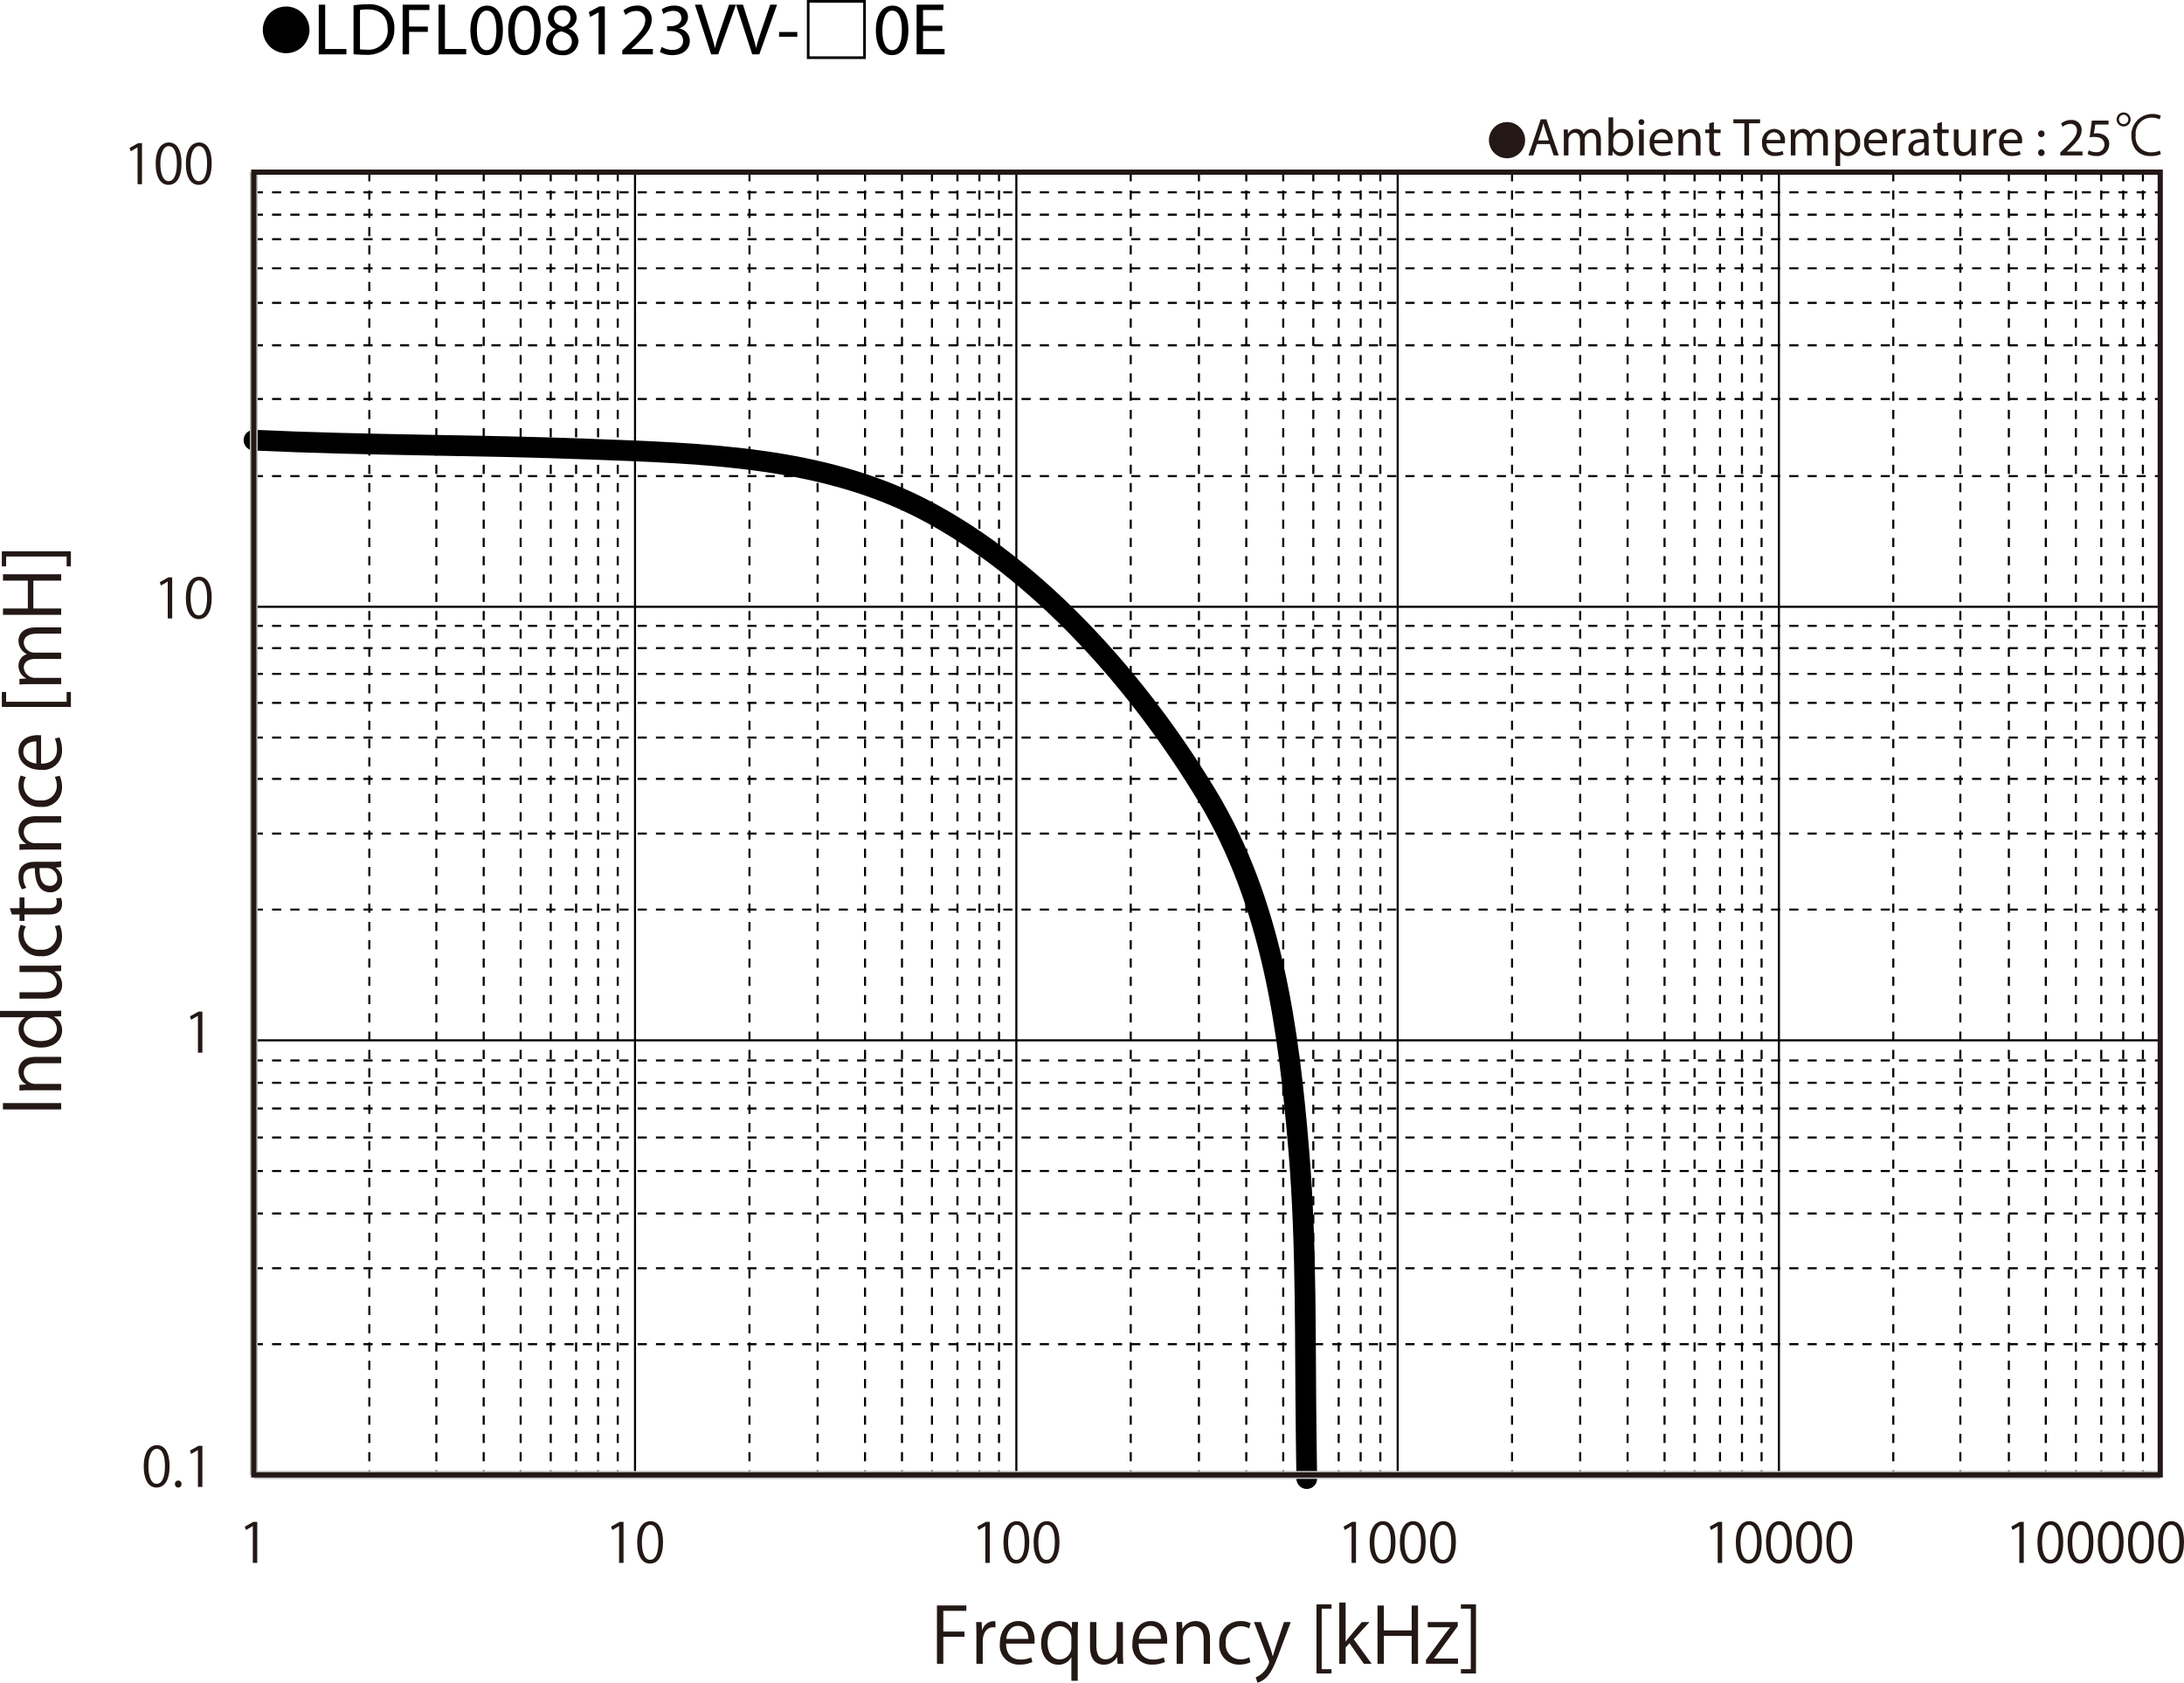<svg id="レイヤー_1" data-name="レイヤー 1" xmlns="http://www.w3.org/2000/svg" viewBox="0 0 325.925 251.051">
  <defs>
    <style>
      .cls-1, .cls-2, .cls-3, .cls-4, .cls-5, .cls-6 {
        fill: none;
      }

      .cls-1, .cls-2, .cls-3 {
        stroke: #000;
      }

      .cls-1 {
        stroke-linecap: round;
        stroke-width: 3.091px;
      }

      .cls-1, .cls-2, .cls-3, .cls-4 {
        stroke-linejoin: round;
      }

      .cls-2, .cls-3 {
        stroke-width: 0.31px;
      }

      .cls-2 {
        stroke-dasharray: 1.364 1.364;
      }

      .cls-4 {
        stroke: #bfbfbf;
        stroke-width: 1.189px;
      }

      .cls-6 {
        stroke: #231815;
        stroke-width: 0.773px;
      }

      .cls-7 {
        fill: #231815;
      }
    </style>
  </defs>
  <title>FL-V_Graph8_mH-kHz_LDFL008123VV-□0E</title>
  <path class="cls-1" d="M38.813,67.004c16.661.787,33.358.697,50.022,1.338,16.916.651,34.663,1.033,50.018,9.044,17.326,9.039,32.199,26.144,42.199,42.687,9.705,16.055,12.196,34.821,13.707,53.216,1.162,14.142.885,28.474,1.081,42.653q.041,2.995.082,5.99" transform="translate(-0.91 -1.335)"/>
  <g>
    <path d="M47.095,5.827a3.482,3.482,0,1,1-3.478-3.518A3.496,3.496,0,0,1,47.095,5.827Z" transform="translate(-0.91 -1.335)"/>
    <path d="M48.479,2.029H49.437V8.641h3.168v.803h-4.126Z" transform="translate(-0.91 -1.335)"/>
    <path d="M53.671,2.128a13.665,13.665,0,0,1,2.036-.154,4.248,4.248,0,0,1,3.003.924,3.415,3.415,0,0,1,1.045,2.662,3.923,3.923,0,0,1-1.067,2.883,4.57,4.57,0,0,1-3.279,1.067,15.418,15.418,0,0,1-1.738-.088Zm.958,6.557a6.041,6.041,0,0,0,.968.055,2.85,2.85,0,0,0,3.158-3.146c.011-1.749-.979-2.86-3.003-2.86a5.423,5.423,0,0,0-1.122.099Z" transform="translate(-0.91 -1.335)"/>
    <path d="M60.997,2.029h3.994V2.832H61.955V5.296h2.805v.792H61.955V9.444h-.958Z" transform="translate(-0.91 -1.335)"/>
    <path d="M66.354,2.029h.958V8.641H70.48v.803H66.354Z" transform="translate(-0.91 -1.335)"/>
    <path d="M75.958,5.792c0,2.431-.902,3.773-2.486,3.773-1.397,0-2.343-1.309-2.365-3.675,0-2.398,1.034-3.718,2.486-3.718C75.1,2.172,75.958,3.514,75.958,5.792Zm-3.883.11c0,1.859.572,2.916,1.452,2.916.99,0,1.463-1.155,1.463-2.981,0-1.76-.451-2.916-1.452-2.916C72.69,2.92,72.074,3.954,72.074,5.901Z" transform="translate(-0.91 -1.335)"/>
    <path d="M81.601,5.792c0,2.431-.902,3.773-2.486,3.773-1.397,0-2.343-1.309-2.365-3.675,0-2.398,1.034-3.718,2.486-3.718C80.743,2.172,81.601,3.514,81.601,5.792Zm-3.883.11c0,1.859.572,2.916,1.452,2.916.99,0,1.463-1.155,1.463-2.981,0-1.76-.451-2.916-1.452-2.916C78.334,2.92,77.717,3.954,77.717,5.901Z" transform="translate(-0.91 -1.335)"/>
    <path d="M82.403,7.628a2.043,2.043,0,0,1,1.419-1.914l-.011-.033a1.771,1.771,0,0,1-1.133-1.606,2.003,2.003,0,0,1,2.211-1.903,1.846,1.846,0,0,1,2.079,1.76A1.817,1.817,0,0,1,85.791,5.604v.033a1.982,1.982,0,0,1,1.441,1.848,2.203,2.203,0,0,1-2.432,2.08C83.305,9.565,82.403,8.674,82.403,7.628Zm3.851-.044c0-.869-.605-1.287-1.573-1.562a1.553,1.553,0,0,0-1.288,1.474,1.323,1.323,0,0,0,1.431,1.364A1.294,1.294,0,0,0,86.254,7.584Zm-2.663-3.575c0,.715.539,1.1,1.364,1.32a1.408,1.408,0,0,0,1.089-1.298,1.111,1.111,0,0,0-1.21-1.167A1.138,1.138,0,0,0,83.591,4.009Z" transform="translate(-0.91 -1.335)"/>
    <path d="M90.235,3.195h-.022l-1.243.671-.187-.737L90.346,2.293h.825V9.444h-.936Z" transform="translate(-0.91 -1.335)"/>
    <path d="M93.777,9.444V8.85l.759-.737C96.363,6.375,97.188,5.45,97.199,4.372a1.276,1.276,0,0,0-1.419-1.397,2.436,2.436,0,0,0-1.519.605l-.308-.682a3.138,3.138,0,0,1,2.024-.726A2.012,2.012,0,0,1,98.167,4.251c0,1.32-.957,2.388-2.464,3.84l-.572.528v.022h3.212v.803Z" transform="translate(-0.91 -1.335)"/>
    <path d="M99.651,8.333a3.233,3.233,0,0,0,1.584.451c1.243,0,1.628-.792,1.617-1.386-.011-1.001-.913-1.43-1.849-1.43h-.539V5.241h.539c.704,0,1.595-.363,1.595-1.21,0-.572-.363-1.078-1.254-1.078a2.628,2.628,0,0,0-1.43.473l-.253-.704a3.4,3.4,0,0,1,1.87-.55c1.408,0,2.046.836,2.046,1.705a1.776,1.776,0,0,1-1.32,1.683v.022A1.863,1.863,0,0,1,103.854,7.419c0,1.145-.891,2.146-2.607,2.146a3.631,3.631,0,0,1-1.859-.484Z" transform="translate(-0.91 -1.335)"/>
    <path d="M107.033,9.444l-2.42-7.415h1.034l1.155,3.652c.319,1.001.594,1.903.792,2.772h.022c.209-.858.517-1.793.847-2.761l1.254-3.664h1.023l-2.651,7.415Z" transform="translate(-0.91 -1.335)"/>
    <path d="M113.171,9.444l-2.42-7.415h1.034l1.155,3.652c.319,1.001.594,1.903.792,2.772h.022c.209-.858.517-1.793.847-2.761l1.254-3.664h1.023l-2.651,7.415Z" transform="translate(-0.91 -1.335)"/>
    <path d="M119.892,6.11v.715H117.175V6.11Z" transform="translate(-0.91 -1.335)"/>
    <path d="M121.322,1.335h8.801v8.801h-8.801Zm.396.396V9.741h8.009V1.731Z" transform="translate(-0.91 -1.335)"/>
    <path d="M136.469,5.792c0,2.431-.902,3.773-2.486,3.773-1.397,0-2.343-1.309-2.365-3.675,0-2.398,1.034-3.718,2.486-3.718C135.611,2.172,136.469,3.514,136.469,5.792Zm-3.883.11c0,1.859.572,2.916,1.452,2.916.99,0,1.463-1.155,1.463-2.981,0-1.76-.451-2.916-1.452-2.916C133.202,2.92,132.586,3.954,132.586,5.901Z" transform="translate(-0.91 -1.335)"/>
    <path d="M141.541,5.967H138.658V8.641h3.212v.803h-4.17v-7.415h4.005V2.832H138.658V5.175h2.882Z" transform="translate(-0.91 -1.335)"/>
  </g>
  <line class="cls-2" x1="37.872" y1="28.689" x2="322.381" y2="28.689"/>
  <line class="cls-2" x1="37.872" y1="32.025" x2="322.381" y2="32.025"/>
  <line class="cls-2" x1="37.872" y1="35.688" x2="322.381" y2="35.688"/>
  <line class="cls-2" x1="37.872" y1="40.027" x2="322.381" y2="40.027"/>
  <line class="cls-2" x1="37.872" y1="45.188" x2="322.381" y2="45.188"/>
  <line class="cls-2" x1="37.872" y1="51.524" x2="322.381" y2="51.524"/>
  <line class="cls-2" x1="37.872" y1="59.525" x2="322.381" y2="59.525"/>
  <line class="cls-2" x1="37.872" y1="71.034" x2="322.381" y2="71.034"/>
  <line class="cls-2" x1="37.872" y1="93.371" x2="322.381" y2="93.371"/>
  <line class="cls-2" x1="37.872" y1="96.696" x2="322.381" y2="96.696"/>
  <line class="cls-2" x1="37.872" y1="100.537" x2="322.381" y2="100.537"/>
  <line class="cls-2" x1="37.872" y1="104.866" x2="322.381" y2="104.866"/>
  <line class="cls-2" x1="37.872" y1="110.039" x2="322.381" y2="110.039"/>
  <line class="cls-2" x1="37.872" y1="116.205" x2="322.381" y2="116.205"/>
  <line class="cls-2" x1="37.872" y1="124.365" x2="322.381" y2="124.365"/>
  <line class="cls-2" x1="37.872" y1="135.703" x2="322.381" y2="135.703"/>
  <line class="cls-2" x1="37.872" y1="158.211" x2="322.381" y2="158.211"/>
  <line class="cls-2" x1="37.872" y1="161.547" x2="322.381" y2="161.547"/>
  <line class="cls-2" x1="37.872" y1="165.378" x2="322.381" y2="165.378"/>
  <line class="cls-2" x1="37.872" y1="169.706" x2="322.381" y2="169.706"/>
  <line class="cls-2" x1="37.872" y1="174.71" x2="322.381" y2="174.71"/>
  <line class="cls-2" x1="37.872" y1="181.046" x2="322.381" y2="181.046"/>
  <line class="cls-2" x1="37.872" y1="189.216" x2="322.381" y2="189.216"/>
  <line class="cls-2" x1="37.872" y1="200.542" x2="322.381" y2="200.542"/>
  <line class="cls-3" x1="37.872" y1="25.691" x2="322.381" y2="25.691"/>
  <line class="cls-3" x1="37.872" y1="90.53" x2="322.381" y2="90.53"/>
  <line class="cls-3" x1="37.872" y1="155.211" x2="322.381" y2="155.211"/>
  <line class="cls-2" x1="319.793" y1="25.691" x2="319.793" y2="220.052"/>
  <line class="cls-2" x1="316.855" y1="25.691" x2="316.855" y2="220.052"/>
  <line class="cls-2" x1="313.579" y1="25.691" x2="313.579" y2="220.052"/>
  <line class="cls-2" x1="309.79" y1="25.691" x2="309.79" y2="220.052"/>
  <line class="cls-2" x1="305.302" y1="25.691" x2="305.302" y2="220.052"/>
  <line class="cls-2" x1="299.787" y1="25.691" x2="299.787" y2="220.052"/>
  <line class="cls-2" x1="292.546" y1="25.691" x2="292.546" y2="220.052"/>
  <line class="cls-2" x1="282.542" y1="25.691" x2="282.542" y2="220.052"/>
  <line class="cls-2" x1="262.886" y1="25.691" x2="262.886" y2="220.052"/>
  <line class="cls-2" x1="259.96" y1="25.691" x2="259.96" y2="220.052"/>
  <line class="cls-2" x1="256.683" y1="25.691" x2="256.683" y2="220.052"/>
  <line class="cls-2" x1="252.884" y1="25.691" x2="252.884" y2="220.052"/>
  <line class="cls-2" x1="248.406" y1="25.691" x2="248.406" y2="220.052"/>
  <line class="cls-2" x1="242.892" y1="25.691" x2="242.892" y2="220.052"/>
  <line class="cls-2" x1="235.814" y1="25.691" x2="235.814" y2="220.052"/>
  <line class="cls-2" x1="225.648" y1="25.691" x2="225.648" y2="220.052"/>
  <line class="cls-2" x1="205.992" y1="25.691" x2="205.992" y2="220.052"/>
  <line class="cls-2" x1="203.054" y1="25.691" x2="203.054" y2="220.052"/>
  <line class="cls-2" x1="199.777" y1="25.691" x2="199.777" y2="220.052"/>
  <line class="cls-2" x1="195.99" y1="25.691" x2="195.99" y2="220.052"/>
  <line class="cls-2" x1="191.5" y1="25.691" x2="191.5" y2="220.052"/>
  <line class="cls-2" x1="185.986" y1="25.691" x2="185.986" y2="220.052"/>
  <line class="cls-2" x1="178.919" y1="25.691" x2="178.919" y2="220.052"/>
  <line class="cls-2" x1="168.742" y1="25.691" x2="168.742" y2="220.052"/>
  <line class="cls-2" x1="149.086" y1="25.691" x2="149.086" y2="220.052"/>
  <line class="cls-2" x1="146.158" y1="25.691" x2="146.158" y2="220.052"/>
  <line class="cls-2" x1="142.883" y1="25.691" x2="142.883" y2="220.052"/>
  <line class="cls-2" x1="139.082" y1="25.691" x2="139.082" y2="220.052"/>
  <line class="cls-2" x1="134.606" y1="25.691" x2="134.606" y2="220.052"/>
  <line class="cls-2" x1="129.09" y1="25.691" x2="129.09" y2="220.052"/>
  <line class="cls-2" x1="122.012" y1="25.691" x2="122.012" y2="220.052"/>
  <line class="cls-2" x1="111.846" y1="25.691" x2="111.846" y2="220.052"/>
  <line class="cls-2" x1="92.19" y1="25.691" x2="92.19" y2="220.052"/>
  <line class="cls-2" x1="89.252" y1="25.691" x2="89.252" y2="220.052"/>
  <line class="cls-2" x1="85.975" y1="25.691" x2="85.975" y2="220.052"/>
  <line class="cls-2" x1="82.188" y1="25.691" x2="82.188" y2="220.052"/>
  <line class="cls-2" x1="77.698" y1="25.691" x2="77.698" y2="220.052"/>
  <line class="cls-2" x1="72.184" y1="25.691" x2="72.184" y2="220.052"/>
  <line class="cls-2" x1="65.118" y1="25.691" x2="65.118" y2="220.052"/>
  <line class="cls-2" x1="55.115" y1="25.691" x2="55.115" y2="220.052"/>
  <line class="cls-3" x1="322.381" y1="25.691" x2="322.381" y2="220.052"/>
  <line class="cls-3" x1="265.474" y1="25.691" x2="265.474" y2="220.052"/>
  <line class="cls-3" x1="208.58" y1="25.691" x2="208.58" y2="220.052"/>
  <line class="cls-3" x1="151.674" y1="25.691" x2="151.674" y2="220.052"/>
  <line class="cls-3" x1="94.766" y1="25.691" x2="94.766" y2="220.052"/>
  <line class="cls-4" x1="37.872" y1="220.052" x2="37.872" y2="25.691"/>
  <line class="cls-4" x1="37.872" y1="220.052" x2="322.381" y2="220.052"/>
  <rect class="cls-5" x="37.87" y="25.691" width="284.51" height="194.361"/>
  <rect class="cls-6" x="37.869" y="25.684" width="284.51" height="194.362"/>
  <g>
    <path class="cls-7" d="M22.362,220.126c0-2.143.834-3.181,1.979-3.181,1.161,0,1.873,1.096,1.873,3.1,0,2.126-.744,3.222-1.963,3.222C23.139,223.267,22.362,222.171,22.362,220.126Zm3.165-.049c0-1.529-.368-2.584-1.227-2.584-.728,0-1.243.973-1.243,2.584s.45,2.634,1.219,2.634C25.184,222.711,25.527,221.534,25.527,220.078Z" transform="translate(-0.91 -1.335)"/>
    <path class="cls-7" d="M27.022,222.752a.494.494,0,0,1,.491-.532.487.487,0,0,1,.483.532.488.488,0,1,1-.974,0Z" transform="translate(-0.91 -1.335)"/>
    <path class="cls-7" d="M30.448,223.169v-5.488h-.016l-1.006.581-.164-.507,1.268-.712h.581v6.126Z" transform="translate(-0.91 -1.335)"/>
  </g>
  <path class="cls-7" d="M30.448,158.385V152.897h-.016l-1.006.581-.164-.507,1.268-.712h.581v6.126Z" transform="translate(-0.91 -1.335)"/>
  <g>
    <path class="cls-7" d="M25.943,93.601V88.113h-.016l-1.006.581-.164-.507,1.268-.712H26.606v6.126Z" transform="translate(-0.91 -1.335)"/>
    <path class="cls-7" d="M28.649,90.559c0-2.143.834-3.182,1.979-3.182,1.161,0,1.873,1.096,1.873,3.1,0,2.126-.744,3.222-1.963,3.222C29.426,93.699,28.649,92.603,28.649,90.559Zm3.165-.049c0-1.529-.368-2.584-1.227-2.584-.728,0-1.243.973-1.243,2.584,0,1.611.45,2.634,1.219,2.634C31.471,93.143,31.814,91.965,31.814,90.509Z" transform="translate(-0.91 -1.335)"/>
  </g>
  <g>
    <path class="cls-7" d="M21.438,28.817V23.329h-.016l-1.006.581-.164-.507L21.52,22.691h.581v6.126Z" transform="translate(-0.91 -1.335)"/>
    <path class="cls-7" d="M24.144,25.774c0-2.143.834-3.182,1.98-3.182,1.161,0,1.873,1.096,1.873,3.1,0,2.126-.744,3.222-1.963,3.222C24.921,28.915,24.144,27.819,24.144,25.774Zm3.165-.049c0-1.529-.368-2.584-1.227-2.584-.728,0-1.243.973-1.243,2.584,0,1.611.45,2.634,1.219,2.634C26.966,28.359,27.309,27.181,27.309,25.725Z" transform="translate(-0.91 -1.335)"/>
    <path class="cls-7" d="M28.649,25.774c0-2.143.834-3.182,1.979-3.182,1.161,0,1.873,1.096,1.873,3.1,0,2.126-.744,3.222-1.963,3.222C29.426,28.915,28.649,27.819,28.649,25.774Zm3.165-.049c0-1.529-.368-2.584-1.227-2.584-.728,0-1.243.973-1.243,2.584,0,1.611.45,2.634,1.219,2.634C31.471,28.359,31.814,27.181,31.814,25.725Z" transform="translate(-0.91 -1.335)"/>
  </g>
  <g>
    <path class="cls-7" d="M1.344,166.855v-.948H10.041v.948Z" transform="translate(-0.91 -1.335)"/>
    <path class="cls-7" d="M10.041,159.014v.947H6.366c-1.016,0-1.906.365-1.906,1.449a1.695,1.695,0,0,0,1.769,1.633h3.812v.947H5.418c-.639,0-1.107.022-1.609.045v-.844l1.016-.058v-.022a2.221,2.221,0,0,1-1.153-1.998c0-.775.468-2.1,2.579-2.1Z" transform="translate(-0.91 -1.335)"/>
    <path class="cls-7" d="M8.5,152.157c.502,0,1.119-.022,1.541-.046v.845l-1.062.046v.034a2.2,2.2,0,0,1,1.199,2.031c0,1.438-1.244,2.557-3.162,2.557-2.1,0-3.333-1.232-3.333-2.682a1.997,1.997,0,0,1,.959-1.814V153.104H.91v-.947Zm-2.191.947a1.721,1.721,0,0,0-1.86,1.678c0,1.176,1.096,1.872,2.522,1.872,1.312,0,2.431-.616,2.431-1.838A1.79,1.79,0,0,0,7.507,153.104Z" transform="translate(-0.91 -1.335)"/>
    <path class="cls-7" d="M8.386,145.414c.639,0,1.175-.034,1.655-.057v.855l-.981.046v.034a2.256,2.256,0,0,1,1.119,1.986c0,.936-.537,2.043-2.683,2.043H3.821v-.947H7.325c1.21,0,2.054-.354,2.054-1.393a1.646,1.646,0,0,0-1.689-1.621H3.821v-.947Z" transform="translate(-0.91 -1.335)"/>
    <path class="cls-7" d="M9.813,139.344a3.983,3.983,0,0,1,.354,1.689,2.895,2.895,0,0,1-3.173,2.956,3.111,3.111,0,0,1-3.321-3.185,3.425,3.425,0,0,1,.331-1.495l.765.24a2.52,2.52,0,0,0-.32,1.278A2.236,2.236,0,0,0,6.937,143.02a2.194,2.194,0,0,0,2.454-2.157,3.119,3.119,0,0,0-.308-1.347Z" transform="translate(-0.91 -1.335)"/>
    <path class="cls-7" d="M2.691,137.771l-.32-.936H3.821v-1.609h.742v1.609H8.158c.788,0,1.221-.24,1.221-.845a1.856,1.856,0,0,0-.091-.64l.73-.057a2.393,2.393,0,0,1,.148.925c0,1.506-1.37,1.552-2.032,1.552H4.562v.959H3.821v-.959Z" transform="translate(-0.91 -1.335)"/>
    <path class="cls-7" d="M8.557,129.909a8.685,8.685,0,0,0,1.484-.092v.868l-.799.091v.034a2.163,2.163,0,0,1,.936,1.838,1.725,1.725,0,0,1-1.77,1.814c-1.495,0-2.305-1.301-2.294-3.606-.525,0-1.712,0-1.712,1.415a2.696,2.696,0,0,0,.445,1.519l-.65.228a3.538,3.538,0,0,1-.525-1.895c0-1.758,1.244-2.214,2.477-2.214Zm-1.746.936c0,1.176.171,2.648,1.484,2.648a1.035,1.035,0,0,0,1.153-1.073,1.521,1.521,0,0,0-1.461-1.575Z" transform="translate(-0.91 -1.335)"/>
    <path class="cls-7" d="M10.041,123.108v.947H6.366c-1.016,0-1.906.365-1.906,1.449a1.695,1.695,0,0,0,1.769,1.633h3.812v.947H5.418c-.639,0-1.107.022-1.609.046v-.845L4.825,127.228v-.022A2.221,2.221,0,0,1,3.672,125.208c0-.776.468-2.1,2.579-2.1Z" transform="translate(-0.91 -1.335)"/>
    <path class="cls-7" d="M9.813,117.072a3.979,3.979,0,0,1,.354,1.689,2.895,2.895,0,0,1-3.173,2.956,3.111,3.111,0,0,1-3.321-3.185,3.423,3.423,0,0,1,.331-1.495l.765.24a2.522,2.522,0,0,0-.32,1.278,2.236,2.236,0,0,0,2.488,2.191,2.194,2.194,0,0,0,2.454-2.157,3.121,3.121,0,0,0-.308-1.347Z" transform="translate(-0.91 -1.335)"/>
    <path class="cls-7" d="M9.778,111.344a4.512,4.512,0,0,1,.388,1.952,2.83,2.83,0,0,1-3.139,2.899c-1.952,0-3.355-1.096-3.355-2.773,0-1.917,1.758-2.408,2.842-2.408.217,0,.377.011.525.022V115.271c1.724-.012,2.374-.993,2.374-2.112a3.936,3.936,0,0,0-.319-1.632Zm-3.447.605c-.845-.011-1.94.343-1.94,1.564,0,1.141,1.084,1.644,1.94,1.735Z" transform="translate(-0.91 -1.335)"/>
    <path class="cls-7" d="M11.491,104.568v2.237H1.184v-2.237h.639v1.461h9.028v-1.461Z" transform="translate(-0.91 -1.335)"/>
    <path class="cls-7" d="M10.041,94.936v.936H6.446c-1.21,0-1.986.434-1.986,1.37a1.585,1.585,0,0,0,1.666,1.461h3.915v.936h-3.835c-.993,0-1.746.422-1.746,1.301a1.691,1.691,0,0,0,1.769,1.53h3.812v.936H5.418c-.639,0-1.096.023-1.609.046v-.833l1.004-.057v-.034a2.071,2.071,0,0,1-1.141-1.895A1.777,1.777,0,0,1,4.917,98.931v-.023a2.178,2.178,0,0,1-1.244-1.997c0-.765.491-1.975,2.625-1.975Z" transform="translate(-0.91 -1.335)"/>
    <path class="cls-7" d="M10.041,87.018v.947H5.886v4.155H10.041v.947H1.355v-.947H5.065V87.965H1.355v-.947Z" transform="translate(-0.91 -1.335)"/>
    <path class="cls-7" d="M1.184,85.834V83.585H11.491V85.834h-.639V84.362H1.823V85.834Z" transform="translate(-0.91 -1.335)"/>
  </g>
  <g>
    <path class="cls-7" d="M302.257,234.51V229.022h-.016l-1.006.581-.164-.507,1.268-.712h.581v6.126Z" transform="translate(-0.91 -1.335)"/>
    <path class="cls-7" d="M304.963,231.468c0-2.144.834-3.182,1.979-3.182,1.161,0,1.873,1.096,1.873,3.1,0,2.126-.744,3.223-1.963,3.223C305.741,234.609,304.963,233.512,304.963,231.468Zm3.165-.05c0-1.529-.368-2.584-1.227-2.584-.729,0-1.243.973-1.243,2.584s.45,2.634,1.219,2.634C307.785,234.052,308.128,232.875,308.128,231.418Z" transform="translate(-0.91 -1.335)"/>
    <path class="cls-7" d="M309.468,231.468c0-2.144.834-3.182,1.979-3.182,1.161,0,1.873,1.096,1.873,3.1,0,2.126-.745,3.223-1.963,3.223C310.246,234.609,309.468,233.512,309.468,231.468Zm3.165-.05c0-1.529-.368-2.584-1.227-2.584-.728,0-1.243.973-1.243,2.584s.449,2.634,1.219,2.634C312.29,234.052,312.633,232.875,312.633,231.418Z" transform="translate(-0.91 -1.335)"/>
    <path class="cls-7" d="M313.973,231.468c0-2.144.834-3.182,1.98-3.182,1.161,0,1.873,1.096,1.873,3.1,0,2.126-.744,3.223-1.963,3.223C314.75,234.609,313.973,233.512,313.973,231.468Zm3.165-.05c0-1.529-.368-2.584-1.227-2.584-.729,0-1.243.973-1.243,2.584s.45,2.634,1.219,2.634C316.794,234.052,317.138,232.875,317.138,231.418Z" transform="translate(-0.91 -1.335)"/>
    <path class="cls-7" d="M318.478,231.468c0-2.144.834-3.182,1.979-3.182,1.161,0,1.873,1.096,1.873,3.1,0,2.126-.745,3.223-1.963,3.223C319.255,234.609,318.478,233.512,318.478,231.468Zm3.165-.05c0-1.529-.368-2.584-1.227-2.584-.728,0-1.243.973-1.243,2.584s.449,2.634,1.219,2.634C321.299,234.052,321.643,232.875,321.643,231.418Z" transform="translate(-0.91 -1.335)"/>
    <path class="cls-7" d="M322.983,231.468c0-2.144.834-3.182,1.979-3.182,1.161,0,1.873,1.096,1.873,3.1,0,2.126-.744,3.223-1.963,3.223C323.76,234.609,322.983,233.512,322.983,231.468Zm3.165-.05c0-1.529-.368-2.584-1.227-2.584-.729,0-1.243.973-1.243,2.584s.45,2.634,1.219,2.634C325.804,234.052,326.148,232.875,326.148,231.418Z" transform="translate(-0.91 -1.335)"/>
  </g>
  <g>
    <path class="cls-7" d="M257.248,234.51V229.022h-.016l-1.006.581-.164-.507,1.268-.712h.581v6.126Z" transform="translate(-0.91 -1.335)"/>
    <path class="cls-7" d="M259.954,231.468c0-2.144.834-3.182,1.98-3.182,1.161,0,1.873,1.096,1.873,3.1,0,2.126-.744,3.223-1.963,3.223C260.731,234.609,259.954,233.512,259.954,231.468Zm3.165-.05c0-1.529-.368-2.584-1.227-2.584-.729,0-1.243.973-1.243,2.584s.45,2.634,1.219,2.634C262.775,234.052,263.119,232.875,263.119,231.418Z" transform="translate(-0.91 -1.335)"/>
    <path class="cls-7" d="M264.459,231.468c0-2.144.834-3.182,1.979-3.182,1.161,0,1.873,1.096,1.873,3.1,0,2.126-.745,3.223-1.963,3.223C265.236,234.609,264.459,233.512,264.459,231.468Zm3.165-.05c0-1.529-.368-2.584-1.227-2.584-.728,0-1.243.973-1.243,2.584s.449,2.634,1.219,2.634C267.28,234.052,267.624,232.875,267.624,231.418Z" transform="translate(-0.91 -1.335)"/>
    <path class="cls-7" d="M268.963,231.468c0-2.144.834-3.182,1.979-3.182,1.161,0,1.873,1.096,1.873,3.1,0,2.126-.744,3.223-1.963,3.223C269.741,234.609,268.963,233.512,268.963,231.468Zm3.165-.05c0-1.529-.368-2.584-1.227-2.584-.729,0-1.243.973-1.243,2.584s.45,2.634,1.219,2.634C271.785,234.052,272.128,232.875,272.128,231.418Z" transform="translate(-0.91 -1.335)"/>
    <path class="cls-7" d="M273.468,231.468c0-2.144.834-3.182,1.979-3.182,1.161,0,1.873,1.096,1.873,3.1,0,2.126-.745,3.223-1.963,3.223C274.246,234.609,273.468,233.512,273.468,231.468Zm3.165-.05c0-1.529-.368-2.584-1.227-2.584-.728,0-1.243.973-1.243,2.584s.449,2.634,1.219,2.634C276.29,234.052,276.633,232.875,276.633,231.418Z" transform="translate(-0.91 -1.335)"/>
  </g>
  <g>
    <path class="cls-7" d="M202.607,234.51V229.022h-.017l-1.006.581-.164-.507,1.268-.712h.581v6.126Z" transform="translate(-0.91 -1.335)"/>
    <path class="cls-7" d="M205.312,231.468c0-2.144.834-3.182,1.979-3.182,1.161,0,1.873,1.096,1.873,3.1,0,2.126-.745,3.223-1.963,3.223C206.089,234.609,205.312,233.512,205.312,231.468Zm3.165-.05c0-1.529-.368-2.584-1.227-2.584-.728,0-1.243.973-1.243,2.584s.449,2.634,1.219,2.634C208.133,234.052,208.477,232.875,208.477,231.418Z" transform="translate(-0.91 -1.335)"/>
    <path class="cls-7" d="M209.817,231.468c0-2.144.834-3.182,1.98-3.182,1.161,0,1.873,1.096,1.873,3.1,0,2.126-.744,3.223-1.963,3.223C210.594,234.609,209.817,233.512,209.817,231.468Zm3.165-.05c0-1.529-.368-2.584-1.227-2.584-.729,0-1.243.973-1.243,2.584s.45,2.634,1.219,2.634C212.638,234.052,212.982,232.875,212.982,231.418Z" transform="translate(-0.91 -1.335)"/>
    <path class="cls-7" d="M214.322,231.468c0-2.144.834-3.182,1.979-3.182,1.161,0,1.873,1.096,1.873,3.1,0,2.126-.745,3.223-1.963,3.223C215.099,234.609,214.322,233.512,214.322,231.468Zm3.165-.05c0-1.529-.368-2.584-1.227-2.584-.728,0-1.243.973-1.243,2.584s.449,2.634,1.219,2.634C217.143,234.052,217.487,232.875,217.487,231.418Z" transform="translate(-0.91 -1.335)"/>
  </g>
  <g>
    <path class="cls-7" d="M147.953,234.51V229.022H147.937l-1.006.581-.164-.507,1.268-.712h.581v6.126Z" transform="translate(-0.91 -1.335)"/>
    <path class="cls-7" d="M150.659,231.468c0-2.144.834-3.182,1.979-3.182,1.161,0,1.873,1.096,1.873,3.1,0,2.126-.744,3.223-1.963,3.223C151.436,234.609,150.659,233.512,150.659,231.468Zm3.165-.05c0-1.529-.368-2.584-1.227-2.584-.729,0-1.243.973-1.243,2.584s.45,2.634,1.219,2.634C153.48,234.052,153.824,232.875,153.824,231.418Z" transform="translate(-0.91 -1.335)"/>
    <path class="cls-7" d="M155.164,231.468c0-2.144.834-3.182,1.98-3.182,1.161,0,1.873,1.096,1.873,3.1,0,2.126-.745,3.223-1.963,3.223C155.941,234.609,155.164,233.512,155.164,231.468Zm3.165-.05c0-1.529-.368-2.584-1.227-2.584-.728,0-1.243.973-1.243,2.584s.449,2.634,1.219,2.634C157.985,234.052,158.329,232.875,158.329,231.418Z" transform="translate(-0.91 -1.335)"/>
  </g>
  <g>
    <path class="cls-7" d="M93.298,234.51V229.022h-.016l-1.006.581-.164-.507,1.268-.712h.581v6.126Z" transform="translate(-0.91 -1.335)"/>
    <path class="cls-7" d="M96.003,231.468c0-2.144.834-3.182,1.979-3.182,1.161,0,1.873,1.096,1.873,3.1,0,2.126-.744,3.223-1.963,3.223C96.78,234.609,96.003,233.512,96.003,231.468Zm3.165-.05c0-1.529-.368-2.584-1.227-2.584-.728,0-1.243.973-1.243,2.584s.45,2.634,1.219,2.634C98.825,234.052,99.168,232.875,99.168,231.418Z" transform="translate(-0.91 -1.335)"/>
  </g>
  <path class="cls-7" d="M38.639,234.51V229.022h-.017l-1.006.581-.164-.507,1.268-.712h.581v6.126Z" transform="translate(-0.91 -1.335)"/>
  <g>
    <path class="cls-7" d="M140.735,249.556v-8.697h4.383v.799h-3.435v3.094h3.161v.787h-3.161v4.018Z" transform="translate(-0.91 -1.335)"/>
    <path class="cls-7" d="M149.465,244.134a3.039,3.039,0,0,0-.343-.022c-1.027,0-1.553,1.016-1.553,2.065v3.379h-.947V245.196c0-.661-.011-1.267-.045-1.86h.833l.046,1.199h.034a1.861,1.861,0,0,1,1.688-1.336,2.381,2.381,0,0,1,.286.034Z" transform="translate(-0.91 -1.335)"/>
    <path class="cls-7" d="M154.976,249.293a4.52,4.52,0,0,1-1.952.389,2.83,2.83,0,0,1-2.898-3.14c0-1.951,1.096-3.355,2.773-3.355,1.917,0,2.408,1.758,2.408,2.843,0,.217-.012.376-.023.524h-4.234c.012,1.724.993,2.374,2.111,2.374a3.931,3.931,0,0,0,1.633-.319Zm-.605-3.446c.012-.845-.342-1.94-1.563-1.94-1.142,0-1.644,1.084-1.734,1.94Z" transform="translate(-0.91 -1.335)"/>
    <path class="cls-7" d="M161.789,243.325c-.023.49-.046,1.016-.046,1.712v7.064h-.947v-3.492h-.034a2.119,2.119,0,0,1-1.952,1.084c-1.403,0-2.533-1.244-2.533-3.15,0-2.339,1.438-3.355,2.716-3.355a1.96,1.96,0,0,1,1.838,1.073h.034l.034-.936Zm-.993,2.477a1.736,1.736,0,0,0-1.678-1.838c-1.176,0-1.872,1.05-1.872,2.511,0,1.302.57,2.443,1.838,2.443a1.81,1.81,0,0,0,1.712-1.838Z" transform="translate(-0.91 -1.335)"/>
    <path class="cls-7" d="M168.486,247.901c0,.64.034,1.176.057,1.655H167.687l-.046-.981h-.034a2.257,2.257,0,0,1-1.986,1.118c-.936,0-2.043-.536-2.043-2.682v-3.676h.947v3.504c0,1.21.354,2.055,1.393,2.055a1.647,1.647,0,0,0,1.621-1.689v-3.869h.947Z" transform="translate(-0.91 -1.335)"/>
    <path class="cls-7" d="M174.761,249.293a4.52,4.52,0,0,1-1.952.389,2.83,2.83,0,0,1-2.898-3.14c0-1.951,1.096-3.355,2.773-3.355,1.917,0,2.408,1.758,2.408,2.843,0,.217-.012.376-.023.524h-4.234c.012,1.724.993,2.374,2.111,2.374a3.931,3.931,0,0,0,1.633-.319Zm-.605-3.446c.012-.845-.342-1.94-1.563-1.94-1.142,0-1.644,1.084-1.734,1.94Z" transform="translate(-0.91 -1.335)"/>
    <path class="cls-7" d="M181.481,249.556h-.947v-3.675c0-1.017-.365-1.906-1.449-1.906a1.695,1.695,0,0,0-1.633,1.769v3.812h-.947v-4.622c0-.64-.022-1.107-.045-1.609h.845l.057,1.016h.022a2.221,2.221,0,0,1,1.998-1.153c.775,0,2.1.469,2.1,2.58Z" transform="translate(-0.91 -1.335)"/>
    <path class="cls-7" d="M187.516,249.328a3.97,3.97,0,0,1-1.688.354,2.896,2.896,0,0,1-2.956-3.174,3.111,3.111,0,0,1,3.184-3.321,3.435,3.435,0,0,1,1.495.331l-.239.765a2.524,2.524,0,0,0-1.278-.319,2.236,2.236,0,0,0-2.191,2.488,2.194,2.194,0,0,0,2.157,2.454,3.122,3.122,0,0,0,1.347-.309Z" transform="translate(-0.91 -1.335)"/>
    <path class="cls-7" d="M193.53,243.335l-1.655,4.406c-.741,2.02-1.267,3.184-2.043,3.914a3.12,3.12,0,0,1-1.267.73l-.263-.799a3.553,3.553,0,0,0,2.009-2.236.793.793,0,0,0-.068-.263l-2.203-5.753h1.039l1.358,3.778c.159.434.297.925.399,1.301h.034c.103-.376.251-.845.399-1.323l1.255-3.756Z" transform="translate(-0.91 -1.335)"/>
    <path class="cls-7" d="M199.61,251.005h-2.236V240.699h2.236v.64h-1.461v9.028h1.461Z" transform="translate(-0.91 -1.335)"/>
    <path class="cls-7" d="M205.601,249.556H204.437l-2.146-3.07-.571.65v2.42H200.773v-9.131h.947v5.81h.023c.148-.217.365-.491.536-.696l1.86-2.203h1.142l-2.34,2.568Z" transform="translate(-0.91 -1.335)"/>
    <path class="cls-7" d="M212.528,249.556h-.947v-4.154h-4.155v4.154H206.478v-8.686h.947v3.709h4.155v-3.709h.947Z" transform="translate(-0.91 -1.335)"/>
    <path class="cls-7" d="M218.46,243.335v.605l-2.842,3.881c-.24.33-.468.627-.719.936v.022h3.595v.776H213.712v-.57l2.865-3.904c.251-.33.479-.627.741-.947v-.022H213.975v-.776Z" transform="translate(-0.91 -1.335)"/>
    <path class="cls-7" d="M218.926,240.699h2.249v10.307h-2.249v-.639h1.473v-9.028h-1.473Z" transform="translate(-0.91 -1.335)"/>
  </g>
  <g>
    <path class="cls-7" d="M225.808,19.548a2.699,2.699,0,1,1-2.699,2.699A2.695,2.695,0,0,1,225.808,19.548Z" transform="translate(-0.91 -1.335)"/>
    <path class="cls-7" d="M230.289,22.83l-.56,1.695h-.72l1.831-5.389h.84l1.839,5.389h-.744l-.575-1.695Zm1.767-.544-.527-1.551c-.12-.352-.2-.672-.28-.983h-.016c-.08.32-.168.647-.271.976l-.528,1.559Z" transform="translate(-0.91 -1.335)"/>
    <path class="cls-7" d="M234.289,21.703c0-.4-.008-.728-.031-1.048h.615l.032.624h.023a1.334,1.334,0,0,1,1.216-.712,1.146,1.146,0,0,1,1.096.775h.016a1.582,1.582,0,0,1,.432-.503,1.318,1.318,0,0,1,.855-.272c.512,0,1.271.336,1.271,1.68v2.278h-.688V22.335c0-.744-.272-1.191-.84-1.191a.91.91,0,0,0-.831.64,1.147,1.147,0,0,0-.057.352v2.391h-.688V22.207c0-.616-.271-1.063-.808-1.063a1.047,1.047,0,0,0-.927,1.047v2.335h-.688Z" transform="translate(-0.91 -1.335)"/>
    <path class="cls-7" d="M240.929,24.525c.016-.264.031-.655.031-.999V18.849h.696V21.279h.016a1.442,1.442,0,0,1,1.319-.712c.96,0,1.639.8,1.631,1.975a1.839,1.839,0,0,1-1.734,2.071,1.379,1.379,0,0,1-1.296-.728h-.023l-.032.64Zm.728-1.551a1.348,1.348,0,0,0,.031.256,1.087,1.087,0,0,0,1.056.823c.735,0,1.176-.6,1.176-1.487,0-.775-.4-1.439-1.151-1.439a1.122,1.122,0,0,0-1.071.864,1.337,1.337,0,0,0-.04.287Z" transform="translate(-0.91 -1.335)"/>
    <path class="cls-7" d="M246.296,19.568a.436.436,0,0,1-.871,0,.429.429,0,0,1,.439-.44A.418.418,0,0,1,246.296,19.568Zm-.783,4.957V20.655h.703v3.87Z" transform="translate(-0.91 -1.335)"/>
    <path class="cls-7" d="M247.777,22.719a1.239,1.239,0,0,0,1.327,1.343,2.536,2.536,0,0,0,1.071-.2l.12.504a3.13,3.13,0,0,1-1.288.24A1.797,1.797,0,0,1,247.105,22.654a1.879,1.879,0,0,1,1.814-2.087,1.64,1.64,0,0,1,1.6,1.823,2.504,2.504,0,0,1-.024.328Zm2.062-.504a1.002,1.002,0,0,0-.976-1.144,1.165,1.165,0,0,0-1.079,1.144Z" transform="translate(-0.91 -1.335)"/>
    <path class="cls-7" d="M251.393,21.703c0-.4-.008-.728-.032-1.048h.624l.04.64h.016a1.425,1.425,0,0,1,1.279-.728c.536,0,1.367.32,1.367,1.647v2.311h-.703V22.295c0-.624-.232-1.144-.896-1.144a1.035,1.035,0,0,0-.992,1.047v2.327h-.703Z" transform="translate(-0.91 -1.335)"/>
    <path class="cls-7" d="M256.68,19.544v1.111H257.687v.536h-1.007v2.087c0,.479.136.751.527.751a1.553,1.553,0,0,0,.408-.048l.031.528a1.727,1.727,0,0,1-.623.096.977.977,0,0,1-.76-.296,1.433,1.433,0,0,1-.271-1.008V21.191h-.6v-.536h.6v-.928Z" transform="translate(-0.91 -1.335)"/>
    <path class="cls-7" d="M261.224,19.728h-1.639v-.591h3.989v.591h-1.647v4.798h-.703Z" transform="translate(-0.91 -1.335)"/>
    <path class="cls-7" d="M264.544,22.719a1.239,1.239,0,0,0,1.327,1.343,2.536,2.536,0,0,0,1.071-.2l.12.504a3.128,3.128,0,0,1-1.287.24,1.798,1.798,0,0,1-1.903-1.951,1.879,1.879,0,0,1,1.815-2.087,1.639,1.639,0,0,1,1.599,1.823,2.731,2.731,0,0,1-.023.328Zm2.062-.504a1.001,1.001,0,0,0-.975-1.144,1.167,1.167,0,0,0-1.08,1.144Z" transform="translate(-0.91 -1.335)"/>
    <path class="cls-7" d="M268.161,21.703c0-.4-.008-.728-.032-1.048h.616l.031.624h.024a1.333,1.333,0,0,1,1.215-.712,1.145,1.145,0,0,1,1.096.775h.016a1.584,1.584,0,0,1,.433-.503,1.314,1.314,0,0,1,.855-.272c.512,0,1.271.336,1.271,1.68v2.278h-.688V22.335c0-.744-.271-1.191-.839-1.191a.911.911,0,0,0-.832.64,1.149,1.149,0,0,0-.056.352v2.391h-.688V22.207c0-.616-.272-1.063-.808-1.063a1.047,1.047,0,0,0-.928,1.047v2.335h-.688Z" transform="translate(-0.91 -1.335)"/>
    <path class="cls-7" d="M274.833,21.919c0-.496-.016-.896-.032-1.264h.632l.032.664H275.48a1.523,1.523,0,0,1,1.375-.752,1.754,1.754,0,0,1,1.64,1.967,1.832,1.832,0,0,1-1.759,2.079,1.357,1.357,0,0,1-1.191-.607h-.017V26.108h-.695Zm.695,1.031a1.623,1.623,0,0,0,.032.288,1.086,1.086,0,0,0,1.056.823c.743,0,1.175-.607,1.175-1.495,0-.775-.407-1.439-1.151-1.439a1.124,1.124,0,0,0-1.063.872,1.162,1.162,0,0,0-.048.287Z" transform="translate(-0.91 -1.335)"/>
    <path class="cls-7" d="M279.776,22.719a1.239,1.239,0,0,0,1.327,1.343,2.536,2.536,0,0,0,1.071-.2l.12.504a3.128,3.128,0,0,1-1.287.24A1.798,1.798,0,0,1,279.104,22.654a1.879,1.879,0,0,1,1.815-2.087,1.639,1.639,0,0,1,1.599,1.823,2.733,2.733,0,0,1-.023.328Zm2.062-.504a1.001,1.001,0,0,0-.975-1.144,1.167,1.167,0,0,0-1.08,1.144Z" transform="translate(-0.91 -1.335)"/>
    <path class="cls-7" d="M283.392,21.863c0-.456-.008-.848-.032-1.208h.616l.023.76h.032a1.161,1.161,0,0,1,1.071-.848.74.74,0,0,1,.2.024v.663a1.088,1.088,0,0,0-.24-.023.987.987,0,0,0-.943.903,2.017,2.017,0,0,0-.032.328v2.062h-.695Z" transform="translate(-0.91 -1.335)"/>
    <path class="cls-7" d="M288.151,24.525l-.056-.487h-.024a1.441,1.441,0,0,1-1.183.575,1.102,1.102,0,0,1-1.184-1.111c0-.936.831-1.447,2.326-1.439v-.08a.798.798,0,0,0-.879-.896,1.928,1.928,0,0,0-1.008.288l-.16-.464a2.404,2.404,0,0,1,1.271-.344c1.184,0,1.472.808,1.472,1.583v1.447a5.465,5.465,0,0,0,.063.928Zm-.104-1.975c-.768-.017-1.64.12-1.64.871a.623.623,0,0,0,.664.672.964.964,0,0,0,.936-.647.756.756,0,0,0,.04-.225Z" transform="translate(-0.91 -1.335)"/>
    <path class="cls-7" d="M290.711,19.544v1.111h1.008v.536h-1.008v2.087c0,.479.136.751.528.751a1.545,1.545,0,0,0,.407-.048l.032.528a1.729,1.729,0,0,1-.624.096.975.975,0,0,1-.759-.296,1.433,1.433,0,0,1-.272-1.008V21.191h-.6v-.536h.6v-.928Z" transform="translate(-0.91 -1.335)"/>
    <path class="cls-7" d="M295.75,23.47c0,.4.008.752.032,1.056h-.624l-.04-.632H295.103a1.456,1.456,0,0,1-1.279.72c-.608,0-1.336-.336-1.336-1.695v-2.263h.704v2.143c0,.736.224,1.231.863,1.231a.988.988,0,0,0,.991-.999v-2.375h.704Z" transform="translate(-0.91 -1.335)"/>
    <path class="cls-7" d="M296.92,21.863c0-.456-.008-.848-.032-1.208h.616l.023.76h.032a1.161,1.161,0,0,1,1.071-.848.74.74,0,0,1,.2.024v.663a1.088,1.088,0,0,0-.24-.023.987.987,0,0,0-.943.903,2.017,2.017,0,0,0-.032.328v2.062h-.695Z" transform="translate(-0.91 -1.335)"/>
    <path class="cls-7" d="M299.928,22.719a1.239,1.239,0,0,0,1.327,1.343,2.536,2.536,0,0,0,1.071-.2l.12.504a3.13,3.13,0,0,1-1.288.24,1.797,1.797,0,0,1-1.902-1.951,1.879,1.879,0,0,1,1.814-2.087,1.64,1.64,0,0,1,1.6,1.823,2.504,2.504,0,0,1-.024.328Zm2.062-.504a1.002,1.002,0,0,0-.976-1.144,1.165,1.165,0,0,0-1.079,1.144Z" transform="translate(-0.91 -1.335)"/>
    <path class="cls-7" d="M305.072,21.295a.476.476,0,1,1,.951,0,.476.476,0,1,1-.951,0Zm0,2.822a.476.476,0,1,1,.951,0,.476.476,0,1,1-.951,0Z" transform="translate(-0.91 -1.335)"/>
    <path class="cls-7" d="M308.368,24.525v-.432l.552-.536c1.327-1.263,1.927-1.935,1.935-2.718a.927.927,0,0,0-1.031-1.016,1.769,1.769,0,0,0-1.104.439l-.224-.496a2.284,2.284,0,0,1,1.472-.527,1.462,1.462,0,0,1,1.591,1.511c0,.96-.695,1.735-1.791,2.791l-.416.384v.016h2.335v.584Z" transform="translate(-0.91 -1.335)"/>
    <path class="cls-7" d="M315.574,19.92h-1.982l-.2,1.335a2.852,2.852,0,0,1,.424-.031,2.197,2.197,0,0,1,1.119.279,1.482,1.482,0,0,1,.744,1.335,1.803,1.803,0,0,1-1.936,1.775,2.552,2.552,0,0,1-1.295-.319l.176-.536a2.327,2.327,0,0,0,1.111.288,1.147,1.147,0,0,0,1.231-1.128c-.008-.671-.456-1.151-1.495-1.151a5.3,5.3,0,0,0-.72.057l.336-2.495h2.486Z" transform="translate(-0.91 -1.335)"/>
    <path class="cls-7" d="M318.87,19.152a1.043,1.043,0,1,1-1.039-1.039A1.05,1.05,0,0,1,318.87,19.152Zm-1.742,0a.699.699,0,1,0,.703-.695A.7.7,0,0,0,317.127,19.152Zm6.252,5.181a3.604,3.604,0,0,1-1.535.288c-1.831,0-2.862-1.239-2.862-3.094a3.136,3.136,0,0,1,4.397-2.927l-.184.544a2.769,2.769,0,0,0-1.184-.256,2.366,2.366,0,0,0-2.383,2.622,2.261,2.261,0,0,0,2.335,2.551,3.081,3.081,0,0,0,1.264-.256Z" transform="translate(-0.91 -1.335)"/>
  </g>
</svg>
